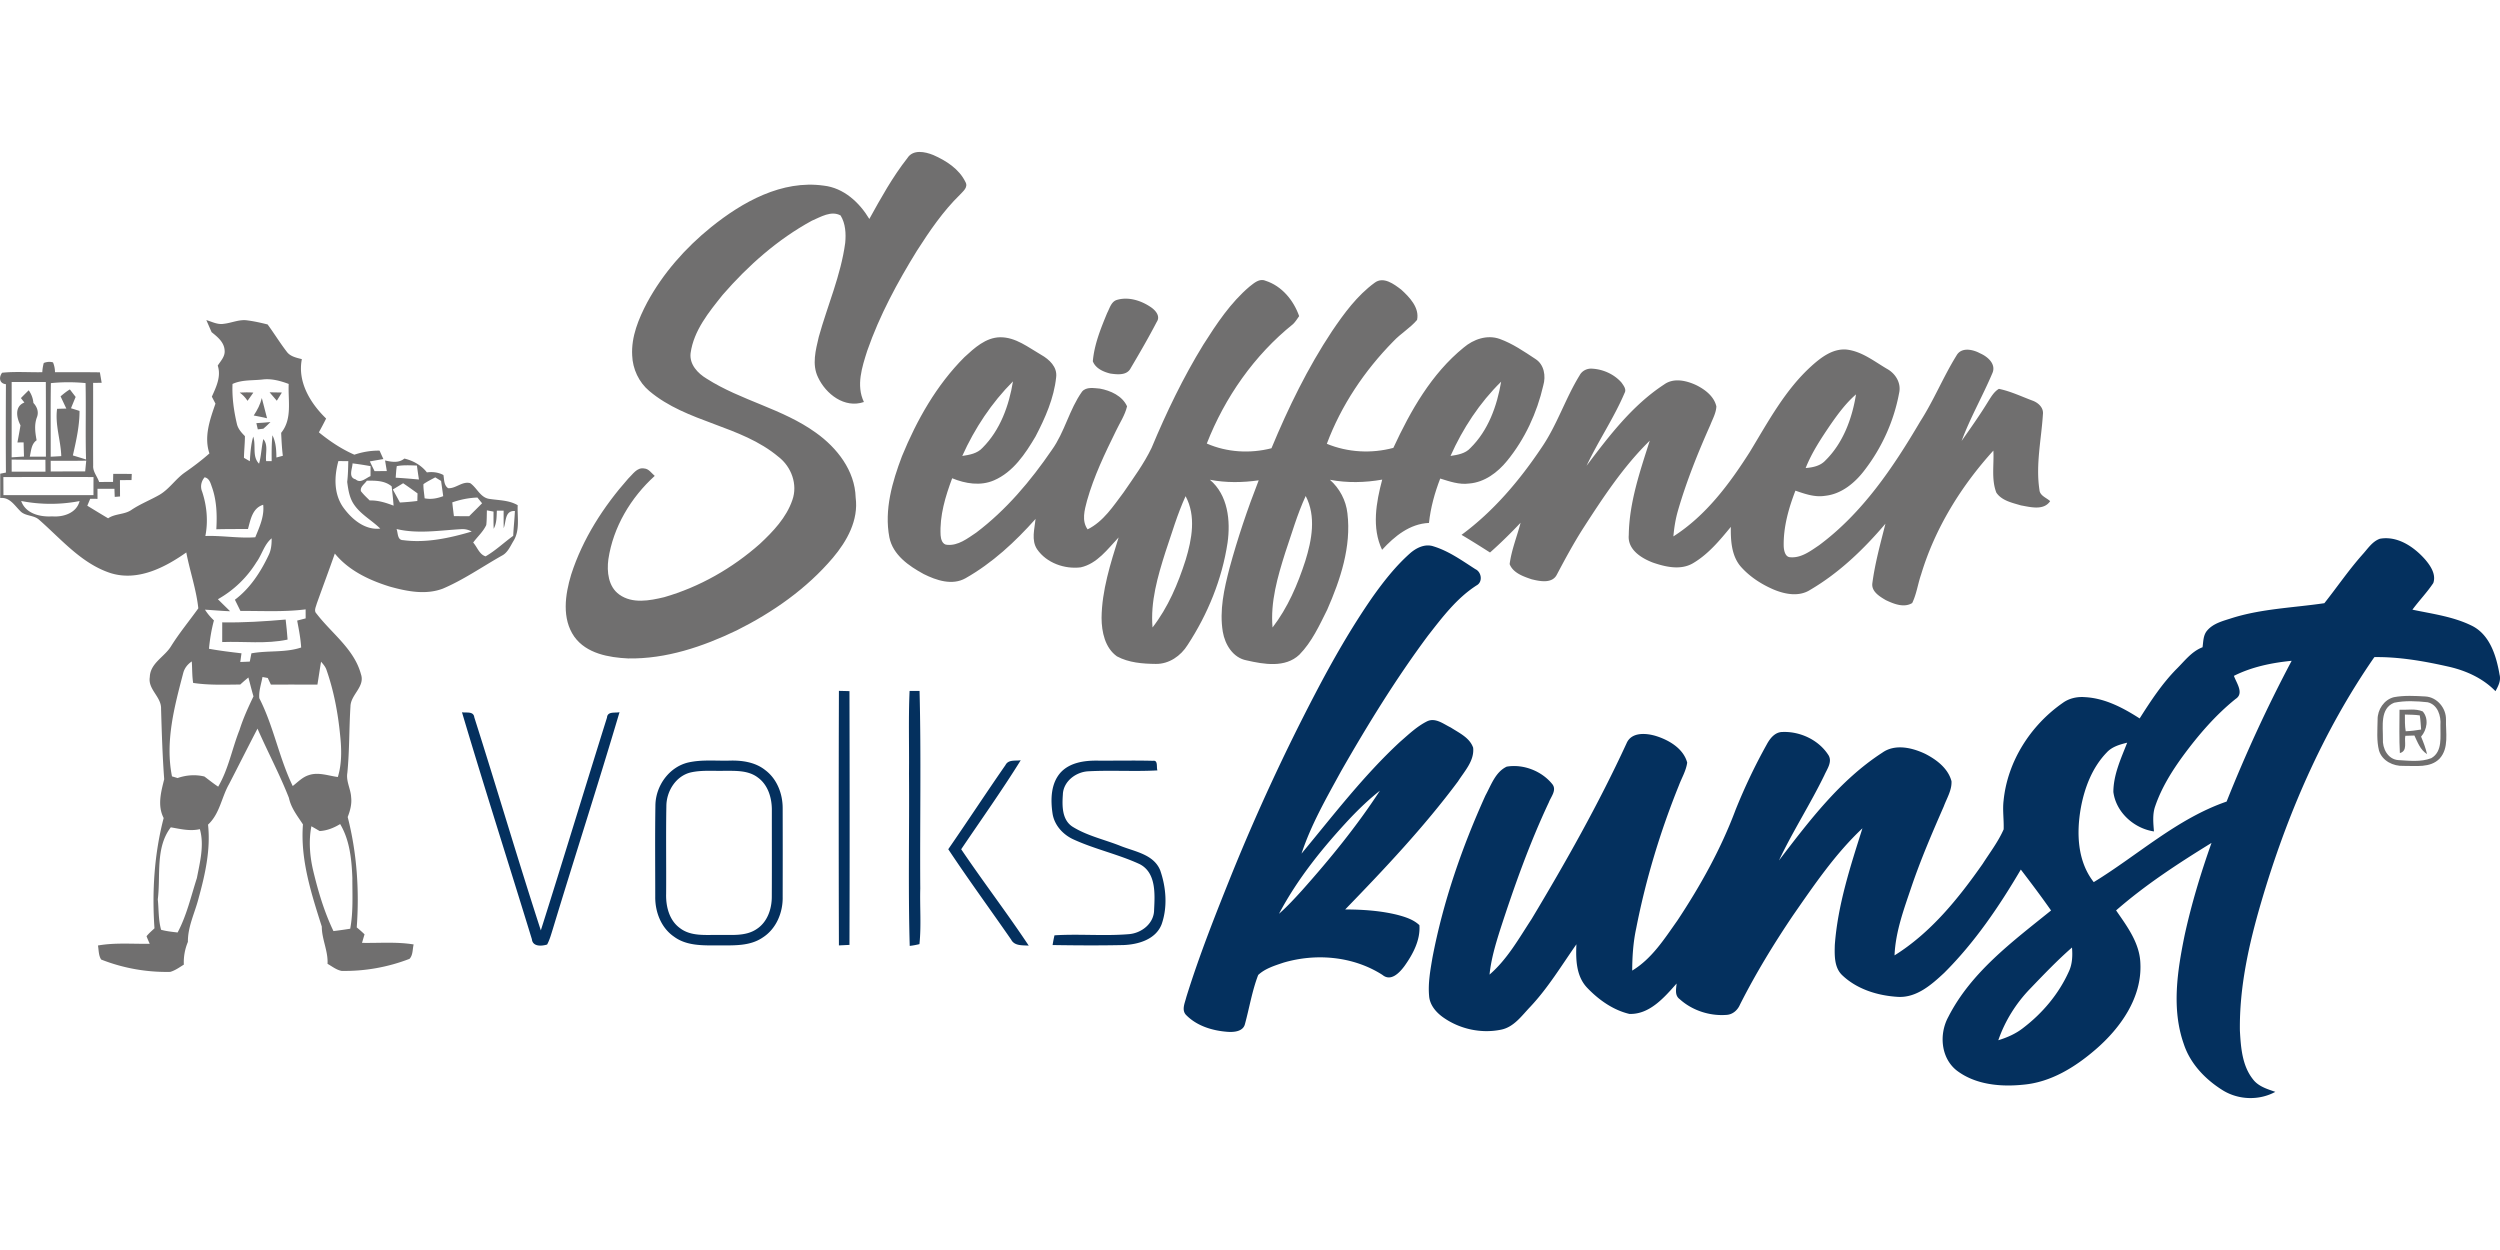 <?xml version="1.0"?>
<svg xmlns="http://www.w3.org/2000/svg" id="prefix__Ebene_2" viewBox="0 -56.733 933.47 466.735"><defs><style>.prefix__cls-2{fill:#706f6f}</style></defs><g id="prefix__Ebene_1-2"><g id="prefix___706f6fff"><path d="M338.79 2.32c2.1-3.36 6.59-2.43 9.69-1.17 4.79 2.1 9.64 5.2 11.99 10.05 1.15 1.98-.86 3.46-2.03 4.76-6.32 6.17-11.32 13.52-16.07 20.93-7.3 11.82-13.96 24.15-18.54 37.3-1.95 6.13-4.23 12.98-1.26 19.18-7.2 2.49-14.22-2.96-17.14-9.24-2.33-4.78-.85-10.19.29-15.08 3.25-11.7 8.24-22.97 9.87-35.09.33-3.46.13-7.2-1.72-10.24-3.51-1.93-7.47.57-10.74 1.96-12.74 6.94-23.8 16.74-33.28 27.66-5.16 6.45-10.82 13.32-11.99 21.77-.51 4.2 2.67 7.57 6.02 9.56 12.84 8.19 28.34 11.2 40.75 20.16 7.89 5.61 14.58 14.15 14.86 24.2 1.13 8.46-3.24 16.28-8.5 22.51-9.78 11.54-22.43 20.37-35.9 27.1-12.63 6.07-26.38 10.73-40.56 10.48-7.23-.35-15.54-1.81-20.07-8.08-4.77-6.8-3.45-15.76-1.19-23.24 4.29-13.33 12.04-25.37 21.28-35.81 1.71-1.59 3.27-4.3 5.99-3.8 1.73.11 2.71 1.76 3.93 2.77-8.93 8.11-15.51 19.08-17.31 31.1-.63 4.65-.05 10.29 4.09 13.22 4.88 3.5 11.32 2.27 16.74.97 13.2-3.8 25.45-10.8 35.72-19.89 4.97-4.64 9.92-9.83 12.15-16.39 2.07-5.81-.37-12.42-5.15-16.1C276.6 102 256.5 101.16 242.4 89.23c-3.87-3.26-6.17-8.2-6.35-13.24-.39-7.04 2.41-13.73 5.62-19.83 5.9-10.87 14.24-20.31 23.83-28.06 11.75-9.46 26.46-17.71 42.07-15.52 7.45.84 13.32 6.26 17.03 12.45 4.31-7.8 8.67-15.68 14.19-22.71Zm127.84 47.9c1.65-1.28 3.61-3.09 5.88-2.13 6.1 1.93 10.51 7.31 12.58 13.21-.73 1.01-1.37 2.09-2.26 2.96-14.48 11.61-25.48 27.38-32.23 44.62 7.56 3.31 16.18 3.8 24.15 1.76 6.3-15.17 13.53-30.02 22.62-43.73 4.5-6.64 9.36-13.29 15.91-18.07 3.28-2.48 7.23.52 9.91 2.56 3.12 2.84 6.87 6.74 5.93 11.31-2.58 3.06-6.16 5.11-8.89 8.04-10.71 10.89-19.45 23.89-24.81 38.23 7.84 3.23 16.66 3.71 24.84 1.52 6.42-13.85 14.22-27.68 26.25-37.45 3.66-3.11 8.75-4.91 13.47-3.23 4.8 1.74 9.07 4.68 13.32 7.48 3.3 2.09 3.97 6.4 2.93 9.93-2.34 10.2-6.87 20-13.52 28.13-3.52 4.33-8.42 8-14.14 8.45-3.72.51-7.32-.78-10.81-1.86-2.06 5.33-3.6 10.88-4.2 16.58-7.18.3-12.88 4.99-17.51 10.03-3.92-8.25-2.2-17.74.05-26.21-6.45 1.14-13.08 1.29-19.53.06 3.62 3.22 6.01 7.69 6.54 12.52 1.5 12.46-2.61 24.74-7.55 36-2.93 5.88-5.74 12.06-10.4 16.8-5.28 5-13.28 3.58-19.67 2.12-5.1-.94-8.1-5.91-8.91-10.67-1.32-7.98.49-16.05 2.5-23.76 3.02-11.12 6.71-22.06 10.9-32.8-6.05.86-12.22.95-18.23-.22 6.76 5.69 7.77 15.31 6.6 23.54-2.05 13.6-7.39 26.65-14.9 38.14-2.55 4.1-6.94 7.17-11.9 7.09-4.91-.05-10.1-.45-14.49-2.82-4.48-3.19-5.72-9.15-5.75-14.33.11-10.34 3.34-20.3 6.37-30.08-4.09 4.33-8 9.8-14.14 11.17-6.03.75-12.77-1.63-16.29-6.74-2.27-3.39-.94-7.63-.58-11.34-7.6 8.55-16.15 16.47-26.14 22.14-4.97 2.82-10.92.8-15.64-1.56-5.53-3.01-11.49-7.11-12.81-13.71-1.96-10.29 1.09-20.74 4.72-30.31 5.54-13.51 12.91-26.56 23.3-36.95 3.73-3.43 7.93-7.33 13.31-7.44 5.83-.07 10.56 3.8 15.37 6.57 3 1.7 6.06 4.52 5.58 8.33-.81 7.84-4.09 15.23-7.71 22.16-3.82 6.47-8.36 13.3-15.51 16.37-5.04 2.19-10.7 1.24-15.61-.78-2.54 6.8-4.71 13.96-4.32 21.29.09 1.44.66 3.49 2.42 3.56 4.13.4 7.64-2.39 10.89-4.56 11.19-8.45 20.34-19.33 28.22-30.85 4.82-6.7 6.5-15.08 11.29-21.8 1.59-1.89 4.46-1.28 6.63-1.12 4.01.74 8.4 2.7 10.17 6.62-.77 3.3-2.7 6.13-4.13 9.15-4.15 8.45-8.26 16.99-10.82 26.07-.91 3.47-2.08 7.52.22 10.72 5.95-2.95 9.6-8.72 13.48-13.86 3.67-5.38 7.58-10.68 10.41-16.57 5.54-13.28 11.8-26.29 19.34-38.56 4.96-7.81 10.17-15.69 17.3-21.72m74.98 63.3c2.64-.41 5.52-.85 7.41-2.95 6.67-6.53 9.96-15.74 11.49-24.78-8.02 7.86-14.34 17.5-18.9 27.73m-182.31 0c2.71-.4 5.63-.9 7.57-3.05 6.59-6.58 9.89-15.75 11.36-24.79-7.96 7.97-14.32 17.58-18.93 27.84m75.85 35.91c-2.88 9.08-5.63 18.5-4.81 28.13 5.8-7.47 9.53-16.32 12.38-25.27 2.31-7.63 3.96-16.37-.04-23.75-3.08 6.75-5.15 13.88-7.53 20.89m44.73.24c-2.84 9.01-5.57 18.35-4.73 27.9 5.67-7.36 9.38-16.03 12.23-24.82 2.43-7.79 4.12-16.68.15-24.28-3.16 6.83-5.22 14.09-7.65 21.2Z" class="prefix__cls-2"/><path d="M416.76 55.34c4.34-1.44 9.23.09 12.9 2.58 1.74 1.15 3.72 3.36 2.28 5.5-3.05 5.87-6.38 11.61-9.75 17.31-1.41 2.81-5.01 2.38-7.59 2.02-2.6-.63-5.54-1.93-6.55-4.59.54-6.29 2.97-12.24 5.35-18.02.91-1.69 1.42-3.99 3.36-4.8ZM77.03 62.78c2.12.62 4.24 1.79 6.52 1.39 3.01-.32 5.9-1.78 8.97-1.25 2.5.32 4.96.89 7.4 1.49 2.44 3.32 4.59 6.85 7.1 10.11 1.31 1.87 3.64 2.3 5.69 2.85-1.69 8.5 3.19 16.49 9.06 22.17-.86 1.74-1.77 3.45-2.71 5.15 4.07 3.32 8.43 6.24 13.25 8.35 3.04-1.02 6.21-1.57 9.42-1.51.47 1.05.94 2.09 1.42 3.14-1.7.29-3.38.58-5.06.88.59 1.21 1.17 2.42 1.76 3.63 1.52 0 3.05-.02 4.58-.03-.16-.98-.49-2.96-.65-3.95 2.45.55 5.1 1.03 7.21-.71 3.29.78 6.3 2.47 8.41 5.16 2.13-.28 4.25-.04 6.17.98.32 1.73.12 3.8 1.77 4.93 2.9.16 5.28-2.71 8.23-1.89 2.53 1.73 3.75 5.34 7.05 5.86 3.61.57 7.43.46 10.68 2.37-.19 4.44.92 9.34-1.57 13.34-1.23 2.03-2.19 4.46-4.45 5.56-7.27 4.12-14.19 8.95-21.9 12.24-6.41 2.45-13.47 1.03-19.85-.75-7.67-2.38-15.34-5.99-20.51-12.34-2.2 6.29-4.54 12.52-6.78 18.79-.28 1.14-1.13 2.6-.08 3.62 5.65 7.4 14.1 13.25 16.61 22.64 1.61 4.67-3.8 7.58-3.91 11.99-.53 8.28-.35 16.61-1.17 24.87-.53 3.16 1.28 6.01 1.42 9.11.3 2.53-.38 5.02-1.29 7.36 3.44 13.41 4.39 27.43 3.38 41.22 1 .81 1.98 1.67 2.91 2.58-.24.8-.71 2.39-.94 3.19 6.42.12 12.91-.46 19.28.59-.46 1.77-.21 3.99-1.57 5.39a66.994 66.994 0 0 1-25.32 4.49c-1.97-.36-3.56-1.69-5.26-2.64.25-4.81-2.14-9.12-2.15-13.91-3.9-12.33-8.06-25.03-7.03-38.15-2.03-3.12-4.45-6.12-5.23-9.88-3.45-8.82-7.94-17.2-11.74-25.88-3.6 6.89-7.07 13.85-10.65 20.76-2.81 4.95-3.45 11.05-7.82 15.08 1.02 9.39-1.11 18.72-3.59 27.72-1.39 5.34-3.99 10.42-3.93 16.06-1.12 2.7-1.65 5.56-1.52 8.5-1.63 1-3.21 2.17-5.07 2.71-8.81.19-17.6-1.38-25.79-4.61-1.01-1.54-.89-3.5-1.2-5.24 6.37-1.14 12.89-.53 19.32-.65-.41-.94-.84-1.86-1.18-2.82.87-1.09 1.95-2 2.96-2.95-.96-13.78-.06-27.79 3.43-41.18-2.4-4.64-.98-9.76.2-14.48-.65-8.74-.91-17.51-1.17-26.27.18-4.49-4.98-7.27-4.21-11.84.14-5.3 5.56-7.57 7.99-11.64 3.07-4.91 6.77-9.37 10.13-14.07-.75-7.03-3.16-13.88-4.49-20.86-8.08 5.7-18.21 10.87-28.3 7.7-10.89-3.57-18.45-12.74-26.82-20.04-2.01-1.67-5.12-1.17-6.93-3.17-2.16-2.14-3.91-5.18-7.43-4.82v-9.07c.53-.1 1.6-.32 2.13-.42-.08-11-.05-22 0-33-2.47-.26-2.72-2.53-1.43-4.28 4.98-.52 10.01-.11 15.01-.2.06-1.18.24-2.32.55-3.44 1.1-.44 2.31-.57 3.45-.22.49 1.16.73 2.38.74 3.67 5.59 0 11.17-.04 16.76.04.23 1.3.45 2.6.67 3.91-.8 0-2.39.02-3.19.03.04 10.28-.04 20.57.02 30.85-.18 2.3 1.54 4.07 2.22 6.15 1.73 0 3.47-.02 5.2-.02.02-.75.05-2.26.07-3.01 2.31 0 4.61.01 6.92.02-.02.57-.07 1.72-.09 2.29-1.44 0-2.88.03-4.32.04l.03 6.09-1.98.16c-.03-.75-.08-2.27-.11-3.03H36.4c0 .94.01 2.81.01 3.75-.68 0-2.05-.02-2.73-.02l-1.08 2.59c2.59 1.58 5.17 3.16 7.77 4.7 2.67-1.83 6.17-1.32 8.78-3.19 3.29-2.2 6.99-3.63 10.41-5.59 3.7-2.17 6.03-5.96 9.53-8.38 3.16-2.2 6.23-4.52 9.11-7.07-2.12-6.23.2-12.68 2.25-18.59-.45-.87-.9-1.74-1.35-2.6 1.63-3.63 3.55-7.55 2.2-11.6 1.11-1.74 2.81-3.45 2.57-5.69-.16-3.05-2.68-5.05-4.86-6.8-.66-1.5-1.31-3.01-1.97-4.51m9.78 23.85c-.21 4.99.48 10 1.62 14.85.4 1.87 1.7 3.32 3.01 4.64 0 2.7-.31 5.4-.36 8.1.55.32 1.65.95 2.19 1.27.22-3.09.38-6.2 1.27-9.19 1.14 3.31-.51 7.42 2.18 10.1.84-3 .88-6.15 1.59-9.18 1.94 2.2.71 5.53 1.06 8.22h2.06c-.02-3.22-.05-6.44.29-9.64 1.3 2.58 1.44 5.47 1.48 8.3.8-.22 1.6-.43 2.4-.65-.36-2.84-.49-5.7-.63-8.56 4.25-5.22 2.52-12.09 2.82-18.26-2.98-1.11-6.14-2-9.34-1.71-3.9.5-7.98.03-11.64 1.71m-82.46-.71c0 9.37 0 18.74-.01 28.12 1.54-.11 3.07-.21 4.61-.3-.05-1.77-.1-3.53-.14-5.29-.58.01-1.74.02-2.31.03.4-2.13.79-4.26 1.15-6.4-1.48-2.82-2.3-7.06 1.45-8.51l-1.3-1.66c.96-.98 1.93-1.95 2.91-2.91a9.378 9.378 0 0 1 1.75 4.72c1.37 1.44 2.08 3.36 1.33 5.31-1.08 2.81-.66 5.76-.13 8.63-2.03 1.41-2.03 3.97-2.56 6.13h6.03c-.02-9.3.02-18.6-.03-27.9-4.25.02-8.5.02-12.75.02m14.64.41c-.16 9.16-.04 18.32-.07 27.48.99-.05 2.96-.16 3.95-.22-.19-5.94-2.38-11.68-1.56-17.66.87-.03 2.59-.08 3.45-.1-.73-1.51-1.43-3.04-2.15-4.56 1.1-.93 2.22-1.86 3.47-2.59.72.94 1.44 1.87 2.16 2.81-.59 1.4-1.16 2.81-1.74 4.22 1.07.33 2.13.66 3.19 1 0 5.65-1.25 11.14-2.49 16.62 1.65.5 3.29.99 4.92 1.52-.28-9.51.04-19.03-.18-28.54-4.31-.41-8.64-.42-12.95.02M4.35 114.86c0 1.51.01 3.01.01 4.52h12.62c0-1.49-.01-2.97-.02-4.46-4.2 0-8.41.03-12.61-.06m14.58.45c0 1.01.01 3.01.01 4.01 4.29-.04 8.58-.02 12.87-.04.09-1 .29-3.01.39-4.01-4.43.08-8.85.06-13.27.04m107.42.12c-1.55 5.65-1.75 12 1.64 17.04 3.15 4.49 8.13 8.82 14 8.17-3.21-3.16-7.42-5.34-9.93-9.18-1.61-2.44-2.04-5.41-2.42-8.25.31-2.57.35-5.16.41-7.75-.92-.01-2.77-.03-3.7-.03m5.29.86c-.05 1.99-1.73 5.23 1.15 5.96 1.86 1.66 3.78-.49 5.56-1.2.01-1.25.01-2.49.02-3.73-2.24-.4-4.48-.76-6.73-1.03m16.52 1.02c-.23 1.43-.3 2.88-.41 4.33 2.9.14 5.79.42 8.68.67-.27-1.73-.53-3.47-.75-5.21-2.5-.08-5.04-.24-7.52.21m-146.9 4.07.03 6.76H34.9c0-2.25 0-4.51.02-6.75-11.22-.02-22.44 0-33.66 0m74.23 5.49c1.75 5.31 2.27 11.02 1.19 16.53 6.23-.23 12.41.92 18.64.47 1.58-3.87 3.43-7.83 2.95-12.14-4.04 1.26-4.71 5.53-5.68 9.06-3.94.01-7.88-.02-11.82.09.31-5.22.16-10.55-1.56-15.54-.56-1.5-.94-3.48-2.81-3.87-1.3 1.52-1.7 3.53-.91 5.4m82.62-2.85c-.06 1.78.29 3.54.44 5.3 2.36.49 4.71.04 6.94-.8-.25-1.9-.53-3.79-.79-5.68-.54-.34-1.63-1.01-2.17-1.35-1.5.81-3.03 1.56-4.42 2.53m-23.35 2.63c.97 1.27 2.15 2.35 3.28 3.47 3.11-.1 6.06.85 8.92 1.94-.17-2.42-.45-4.82-.72-7.21-2.64-2.2-6.03-2.14-9.27-2.11-.79 1.24-2.57 2.24-2.21 3.91m11.91-.62c.9 1.61 1.78 3.23 2.65 4.86 2.17-.13 4.35-.3 6.51-.58.02-.71.05-2.13.07-2.83-1.78-1.29-3.56-2.56-5.37-3.79-1.28.79-2.57 1.57-3.86 2.34m22.21 4.8c.18 1.72.38 3.43.61 5.15 1.89 0 3.78.02 5.68.03 1.6-1.62 3.24-3.21 4.84-4.84-.44-.53-1.31-1.6-1.74-2.14-3.21.11-6.36.75-9.39 1.8m-160.97-.51c1.7 4.78 7.09 6.01 11.6 5.74 4.13.33 9.07-1.21 10.21-5.71a57.354 57.354 0 0 1-21.81-.03m173.89 3.49c-.05 1.82-.02 3.65-.23 5.47-1.14 2.5-3.29 4.37-4.89 6.56 1.52 1.69 2.29 4.44 4.64 5.15 3.72-2.15 6.85-5.15 10.31-7.66.13-3.1.5-6.17.63-9.27-3.81-.2-3.22 3.91-4.18 6.42-.04-2.19-.03-4.37-.03-6.55h-2.53c-.09 2.3-.04 4.68-1.18 6.78-.09-2.15-.06-4.28-.06-6.43-.62-.12-1.86-.35-2.48-.47m-33.73 6.98c.58 1.42.23 4.13 2.42 4.15 8.6 1.15 17.4-.77 25.64-3.21a6.837 6.837 0 0 0-3.59-.91c-8.15.43-16.4 1.89-24.47-.03M95.7 153.27a39.926 39.926 0 0 1-14.34 13.74c1.5 1.51 3.05 2.99 4.56 4.49-3.13-.11-6.26-.4-9.39-.59.93 1.48 2.08 2.82 3.35 4.02-.94 3.46-1.52 7.01-1.85 10.58 4.02.74 8.08 1.22 12.14 1.7-.12.81-.34 2.43-.45 3.24.89-.03 2.66-.11 3.55-.15l.6-3.08c6.14-1.14 12.62-.18 18.58-2.18-.2-3.38-.86-6.72-1.49-10.05 1.06-.27 2.11-.55 3.17-.82 0-.84-.01-2.53-.01-3.37-8.07 1.03-16.22.54-24.34.59-.69-1.4-1.38-2.79-2.07-4.19 5.62-4.21 9.58-10.27 12.55-16.55 1.01-1.97 1.2-4.2 1.17-6.38-2.82 2.34-3.61 6.12-5.73 9m-27.27 41.26c-3.29 12.54-6.81 25.6-4.21 38.63.53.15 1.57.47 2.09.62 3.24-1.12 6.67-1.38 10.01-.57 1.71 1.27 3.37 2.63 5.15 3.79 3.86-6.56 5.18-14.19 7.98-21.2 1.36-4.32 3.24-8.43 5.2-12.51-.69-2.34-1.27-4.71-1.9-7.06a62.9 62.9 0 0 0-3.04 2.63c-5.87.05-11.77.29-17.59-.6-.42-2.65-.32-5.35-.51-8.02-1.53 1.02-2.71 2.49-3.18 4.29m51.45-4.18c-.48 2.85-.89 5.7-1.36 8.55-5.79-.03-11.58-.03-17.37 0-.39-.83-.78-1.65-1.17-2.48-.49-.09-1.48-.28-1.97-.37-.47 2.61-1.43 5.23-1.19 7.92 5.35 10.44 7.36 22.24 12.48 32.79 1.91-1.47 3.65-3.35 6.02-4.07 3.57-1.23 7.26.25 10.83.7 1.53-5.04 1.41-10.37.86-15.55-.8-8.26-2.33-16.48-5.06-24.32-.38-1.24-1.24-2.22-2.07-3.18m-.52 63.23c-1.03-.6-2.06-1.2-3.09-1.79-1.07 5.58-.58 11.32.73 16.81 1.84 7.64 4.1 15.23 7.51 22.33 2.1-.25 4.18-.55 6.26-.88 1.16-6.27.78-12.66.8-18.99-.27-6.87-.96-14.05-4.56-20.09-2.34 1.42-4.89 2.46-7.65 2.61m-55.58-1.39c-5.84 7.61-3.74 17.97-4.86 26.89.39 3.79.19 7.67 1.24 11.37 2.01.55 4.09.77 6.16 1.01 3.4-6.37 5-13.5 7.2-20.33 1.14-5.96 2.81-12.27 1.11-18.26-3.65.86-7.26-.06-10.85-.68ZM676.42 79.9c3.59-3.22 7.94-6.55 13.06-6.11 5.69.65 10.29 4.38 15.08 7.19 3.2 1.74 5.4 5.31 4.55 9.02-1.92 10.43-6.43 20.41-12.9 28.81-3.6 4.76-8.65 8.97-14.79 9.59-3.8.61-7.5-.71-11.03-1.93-2.53 6.56-4.5 13.5-4.38 20.59.04 1.55.47 4.18 2.42 4.27 4.08.37 7.57-2.31 10.78-4.47 16.21-12.02 27.67-29.05 37.79-46.24 5.06-7.87 8.57-16.6 13.5-24.55 1.78-3.29 6.11-2.37 8.83-.88 2.8 1.2 6.11 4.02 4.59 7.43-3.61 8.52-8.25 16.6-11.48 25.29 3.42-4.89 6.9-9.77 10-14.88 1.08-1.69 2.14-3.52 3.92-4.57 4.3.88 8.31 2.8 12.41 4.34 2.2.76 4.34 2.61 4.03 5.17-.59 9.37-2.73 18.78-1.3 28.18.14 2.22 2.6 2.93 4 4.24-2.43 3.6-7.33 2.21-10.89 1.59-3.27-.98-7.2-1.77-9.21-4.79-1.91-5-.81-10.47-1.1-15.68-12.07 13.31-21.78 28.98-26.98 46.25-1.22 3.52-1.69 7.31-3.33 10.67-3.08 1.88-6.89.32-9.84-1.08-2.28-1.34-5.39-3.18-5.05-6.23.99-7.56 3.04-14.94 4.9-22.32-8.08 9.52-17.25 18.34-28.07 24.69-4.18 2.7-9.43 1.68-13.74-.13-4.65-2.01-9.04-4.87-12.37-8.72-3.34-4.07-3.62-9.62-3.55-14.65-4.16 5.06-8.46 10.26-14.19 13.61-4.6 2.66-10.22 1.34-14.93-.28-4.36-1.67-9.5-4.88-8.99-10.27.17-12.14 4.19-23.8 7.84-35.25-9.87 9.66-17.5 21.3-24.95 32.85-3.53 5.55-6.66 11.34-9.74 17.16-1.75 3.48-6.39 2.5-9.45 1.74-3.08-1.04-6.93-2.38-8.18-5.66.69-5.29 2.75-10.3 4.09-15.44-3.66 3.85-7.43 7.6-11.42 11.11-3.52-2.24-7.05-4.47-10.64-6.59 12-8.83 21.75-20.4 29.99-32.72 5.72-8.4 8.8-18.21 14.11-26.84.89-1.7 2.78-2.65 4.68-2.49 4.12.23 8.2 2.07 10.94 5.17.75 1.08 1.94 2.51 1.18 3.87-4.02 9.44-9.85 17.96-14.21 27.22 8.41-11.15 17.1-22.6 28.94-30.34 3.57-2.61 8.35-1.49 12.05.25 3.27 1.63 6.64 4.18 7.48 7.94-.12 2.46-1.39 4.67-2.27 6.93-4.63 10.39-8.89 20.98-12.06 31.92-.92 3.16-1.44 6.41-1.72 9.67 12.13-7.74 20.91-19.55 28.53-31.53 6.84-11.25 13.16-23.18 23.07-32.12m6.99 22.03c-3.47 5.12-6.92 10.32-9.2 16.09 2.68-.21 5.5-.78 7.4-2.86 6.6-6.5 9.95-15.64 11.4-24.64-3.79 3.27-6.76 7.33-9.6 11.41Z" class="prefix__cls-2"/><path d="M89.5 89.85c1.7-.09 3.4-.13 5.1.01-.72 1.03-1.44 2.05-2.17 3.07-.79-1.21-1.77-2.24-2.93-3.08Zm11.15-.1c1.53-.01 3.06.02 4.6.08-.64 1.02-1.27 2.05-1.89 3.07-.92-1.04-1.82-2.09-2.71-3.15Zm-2.89 2.13c.62 2.53 1.28 5.05 1.95 7.56-1.66-.38-3.31-.73-4.97-1.03 1.33-2.02 2.46-4.16 3.02-6.53Zm-2.04 9.38c1.76-.09 3.51-.23 5.27-.4-.85.87-1.73 1.69-2.65 2.48-.69.08-1.39.16-2.08.25-.13-.59-.41-1.75-.54-2.33Zm-12.74 74.39c7.91.14 15.81-.36 23.68-1.05.28 2.49.56 4.98.72 7.48-8.03 1.73-16.29.62-24.41.92.01-2.45.01-4.9.01-7.35Zm810.85 27.94c3.87-.72 7.87-.49 11.79-.27 4.35.25 7.77 4.34 7.68 8.63-.13 4.82 1.2 10.62-2.36 14.55-3.49 3.62-8.98 2.66-13.5 2.74-3.83.16-7.94-1.85-9.14-5.69-.96-3.78-.58-7.74-.53-11.59-.06-3.71 2.39-7.43 6.06-8.37m.11 2.07c-5.36 2.15-4.12 8.88-4.19 13.47-.25 3.56 1.83 7.67 5.76 7.95 4.06.23 8.41.79 12.3-.72 4.33-2.48 3.31-8.15 3.42-12.32.28-3.43-1.01-7.69-4.78-8.56-4.13-.44-8.44-.67-12.51.18Z" class="prefix__cls-2"/><path d="M895.95 208.27c2.86.15 5.95-.52 8.66.63 2.35 2.66 1.62 6.9-.61 9.42.89 2.12 1.71 4.27 2.23 6.52-2.53-1.56-3.51-4.41-4.72-6.94-1.14.04-2.27.07-3.39.11-.47 2.22.95 5.64-2.04 6.45-.29-5.39-.15-10.8-.13-16.19m2.01 1.8c0 2.08-.05 4.18.3 6.24 1.92-.07 3.84-.31 5.76-.64-.16-1.76-.2-3.54-.51-5.28-1.85-.26-3.71-.26-5.55-.32Z" class="prefix__cls-2"/></g><path id="prefix___04305eff" fill="#04305e" d="M881.94 150.52c2.04-2.17 3.75-5.05 6.68-6.09 6.57-1.17 12.69 2.99 16.86 7.69 2.03 2.37 4.22 5.6 3.08 8.85-2.33 3.51-5.3 6.55-7.79 9.94 7.43 1.57 15.17 2.56 22.07 5.94 6.86 3.32 9.26 11.34 10.46 18.29.61 2.24-.48 4.3-1.52 6.2-4.64-4.77-10.83-7.6-17.23-9.09-9.18-2.08-18.54-3.76-27.99-3.63-19.33 27.86-32.89 59.43-42.37 91.9-4.52 15.46-8.07 31.43-7.84 47.62.35 6.23.84 13.03 4.87 18.11 2.01 2.68 5.33 3.65 8.36 4.7-6.03 3.29-13.63 3.05-19.48-.49-6.57-4.05-12.3-9.98-14.72-17.43-4.59-13.04-2.38-27.21.3-40.41 2.56-11.75 6.05-23.28 10.07-34.62-12.39 7.63-24.66 15.62-35.63 25.2 4.12 5.97 8.83 12.21 9.07 19.79.63 12.79-7.42 24.11-16.7 32.12-7.64 6.6-16.69 12.24-26.96 13.16-8.49.89-17.94.04-24.93-5.3-5.94-4.7-6.62-13.58-3.14-19.97 8.53-16.78 24.06-28.21 38.38-39.77-3.63-5.19-7.45-10.25-11.29-15.28-8.12 13.81-17.22 27.22-28.61 38.57-4.78 4.46-10.4 9.42-17.41 8.96-7.4-.46-15.06-2.8-20.55-7.97-3.14-2.86-2.99-7.49-2.89-11.38 1.1-14.98 5.82-29.36 10.32-43.59-10.15 9.53-18.01 21.14-25.92 32.51-7.23 10.72-13.98 21.78-19.81 33.33-.89 2.09-2.75 3.74-5.1 3.84-6.24.46-12.77-1.67-17.41-5.89-1.94-1.39-1.31-3.84-1.15-5.83-4.57 5.17-10.1 11.62-17.64 11.35-6.11-1.44-11.55-5.33-15.83-9.84-4.06-4.33-4.2-10.58-3.94-16.16-5.53 7.88-10.53 16.19-17.15 23.26-3.22 3.34-6.15 7.67-11.01 8.63-7.27 1.49-15.14-.16-21.25-4.36-2.8-1.89-5.32-4.7-5.59-8.2-.44-4.78.44-9.56 1.23-14.25 3.99-20.94 11.02-41.23 19.8-60.63 2.11-3.86 3.71-8.78 7.95-10.78 6.19-1.04 13.03 1.61 16.98 6.49 1.82 2.22-.44 4.7-1.25 6.83-7.25 15.4-12.96 31.48-18.21 47.65-1.72 5.45-3.36 10.96-3.94 16.68 6.63-5.72 10.95-13.49 15.69-20.72 12.79-21.32 25.04-43.02 35.46-65.62 1.85-4.39 7.47-3.86 11.22-2.68 4.81 1.55 10.04 4.69 11.43 9.85-.39 3-2.01 5.64-3.06 8.43-6.99 17.28-12.41 35.21-15.99 53.51-1.11 5.17-1.46 10.46-1.48 15.73 7.35-4.43 12.04-11.87 16.89-18.72 8.6-12.99 16.26-26.72 21.72-41.34 3.36-8.35 7.23-16.5 11.61-24.35 1.21-2.26 3.05-4.65 5.87-4.68 6.55-.27 13.4 2.91 17.04 8.43 1.81 2.55-.36 5.37-1.4 7.74-5.26 10.81-11.8 20.94-16.94 31.8 11.28-14.74 22.77-29.99 38.55-40.22 4.78-3.42 11.14-1.92 16.05.4 4.23 2.16 8.56 5.42 9.83 10.23.16 3.35-1.75 6.34-2.88 9.39-4.31 9.84-8.55 19.71-12.02 29.88-2.82 8.38-6 16.82-6.37 25.76 13.58-8.48 23.82-21.2 32.9-34.16 2.71-4.23 5.81-8.28 7.84-12.89.14-3.58-.45-7.18-.02-10.75 1.46-14.65 10.09-28.12 22.08-36.46 2.38-1.74 5.38-2.4 8.3-2.16 7.47.39 14.25 3.99 20.42 7.95 4.09-6.45 8.31-12.89 13.68-18.37 3.04-2.98 5.69-6.65 9.81-8.21.3-2.11.22-4.49 1.7-6.21 2.35-2.81 6.13-3.65 9.47-4.75 11.13-3.46 22.86-3.8 34.31-5.49 4.72-5.95 9.01-12.26 14.06-17.97m-47.83 45.1c.9 2.62 3.92 6.52.63 8.62-7.57 6.09-13.93 13.52-19.67 21.31-4.19 5.75-8 11.9-10.32 18.65-1.11 3.06-.74 6.35-.5 9.51-7.44-1.11-14.17-7.14-15.15-14.73.02-6.48 2.85-12.49 5.16-18.41-2.73.68-5.61 1.47-7.59 3.61-5.45 5.61-8.35 13.22-9.73 20.8-1.65 9.38-1.29 19.86 4.83 27.66 16.48-10.07 31.09-23.69 49.61-30.08 7.15-17.93 15.23-35.5 24.29-52.56-7.41.73-14.87 2.26-21.56 5.62M757.97 312.5c-5.26 5.45-9.35 12.01-11.83 19.18 3.34-1.02 6.58-2.44 9.33-4.62 7.23-5.52 13.29-12.73 17.02-21.05 1.32-2.8 1.41-5.94 1.17-8.96-5.53 4.83-10.61 10.16-15.69 15.45ZM526.4 149.95c2.37-2.11 5.67-3.77 8.88-2.67 5.71 1.75 10.64 5.32 15.62 8.51 2.3 1.07 2.82 4.75.48 6.03-7.45 4.76-12.82 11.93-18.19 18.79-11.98 16.11-22.52 33.25-32.48 50.67-5.44 9.96-11.17 19.89-14.74 30.72 11.83-14.26 23.13-29.08 36.76-41.71 3.23-2.79 6.36-5.84 10.23-7.74 3.09-1.4 6.06 1.08 8.74 2.36 3.1 2.01 7.08 3.8 8.36 7.55.5 4.86-3.22 8.75-5.66 12.57-12.7 17.05-27.33 32.56-42.11 47.81 6.54.04 13.14.45 19.51 2.03 2.91.78 5.95 1.72 8.19 3.84.42 5.58-2.44 10.88-5.59 15.29-1.85 2.48-5.05 5.92-8.23 3.27-10.86-6.95-24.73-8.18-36.97-4.55-3.28 1.11-6.82 2.18-9.4 4.59-2.29 5.94-3.29 12.29-4.97 18.41-.7 2.65-3.92 2.97-6.2 2.84-5.61-.37-11.5-2.08-15.57-6.13-2.05-1.86-.64-4.62-.11-6.82 4.93-15.92 11.12-31.41 17.33-46.87a771.457 771.457 0 0 1 30.69-66.24c6.54-12.53 13.55-24.84 21.63-36.46 4.1-5.76 8.51-11.37 13.8-16.09m-22.23 98.79c-10.15 10.85-19.64 22.55-26.61 35.73 3.08-2.71 5.87-5.74 8.63-8.78 10.46-11.75 20.46-23.98 29.05-37.19-3.96 3.11-7.6 6.6-11.07 10.24Zm-190.93-47.51c1.31.03 2.62.06 3.94.1.08 31.58.1 63.17 0 94.75-1.32.06-2.63.13-3.94.19-.1-31.68-.1-63.36 0-95.04Zm26.39.03h3.72c.63 24.58.1 49.2.27 73.79-.19 6.91.41 13.86-.31 20.74-1.2.3-2.41.52-3.63.66-.61-21.44-.1-42.9-.27-64.34.11-10.29-.24-20.58.22-30.85Zm-167.13 7.96c1.68.29 4.32-.49 4.6 1.9 8.43 26.46 16.25 53.13 24.84 79.54 8.38-26.44 16.4-52.99 24.7-79.45.19-2.44 3-1.64 4.68-2.02-8.01 27.06-16.71 53.93-24.9 80.95-.62 1.96-1.15 3.97-2.13 5.8-2.03.63-5.38.88-5.69-1.97-8.66-28.26-17.69-56.42-26.1-84.75Zm84.49 18.75c5.08-1.15 10.33-.56 15.49-.7 4.62-.13 9.53.57 13.24 3.54 4.4 3.28 6.53 8.84 6.52 14.22.03 11.02.03 22.04 0 33.07.14 5.89-2.41 12.04-7.52 15.27-4.76 3.23-10.77 2.88-16.25 2.9-5.71 0-12.01.31-16.83-3.28-4.8-3.3-7.05-9.23-6.98-14.9 0-11.36-.12-22.72.06-34.07.07-7.28 5.06-14.34 12.27-16.05m.95 3.71c-5.51 1.31-9 6.88-9.12 12.33-.2 10.99-.01 21.98-.09 32.97-.14 4.71 1.14 9.93 5.15 12.83 4.16 3.2 9.7 2.47 14.61 2.56 4.71-.1 9.93.59 14.05-2.21 3.98-2.58 5.64-7.47 5.64-12.03.06-10.71.01-21.42.02-32.13.07-4.61-1.34-9.63-5.25-12.43-3.57-2.71-8.25-2.47-12.49-2.49-4.17.11-8.42-.32-12.52.6Zm117.49-2.74c1.1-2.16 3.74-1.49 5.7-1.8-7.03 11.32-14.78 22.19-22.23 33.23 8.19 12.14 17.11 23.78 25.22 35.99-2.34-.19-5.31.2-6.58-2.27-7.8-11.26-15.9-22.32-23.47-33.73 7.2-10.42 14.14-21.02 21.36-31.42Zm20.69 2.68c3.39-3.59 8.64-4.37 13.36-4.34 7.01.06 14.02-.12 21.02.07 2.03-.33 1.21 2.44 1.67 3.58-8.57.48-17.15-.12-25.71.33-4.68.19-9.44 3.75-9.6 8.69-.29 4.17-.37 9.42 3.59 11.99 5.55 3.47 12.08 4.83 18.11 7.26 5.29 2.08 12.28 3.12 14.66 9.07 2.21 6.37 2.79 13.68.52 20.11-2.17 5.64-8.66 7.54-14.17 7.76-8.84.2-17.69.14-26.54 0 .19-1.22.42-2.43.7-3.63 9.27-.59 18.6.34 27.85-.44 4.74-.4 9.35-4.04 9.35-9.09.3-5.9.79-13.87-5.38-17.05-7.96-3.68-16.66-5.54-24.64-9.19-3.99-1.79-7.26-5.36-7.91-9.78-.76-5.2-.64-11.24 3.12-15.34Z"/></g></svg>
